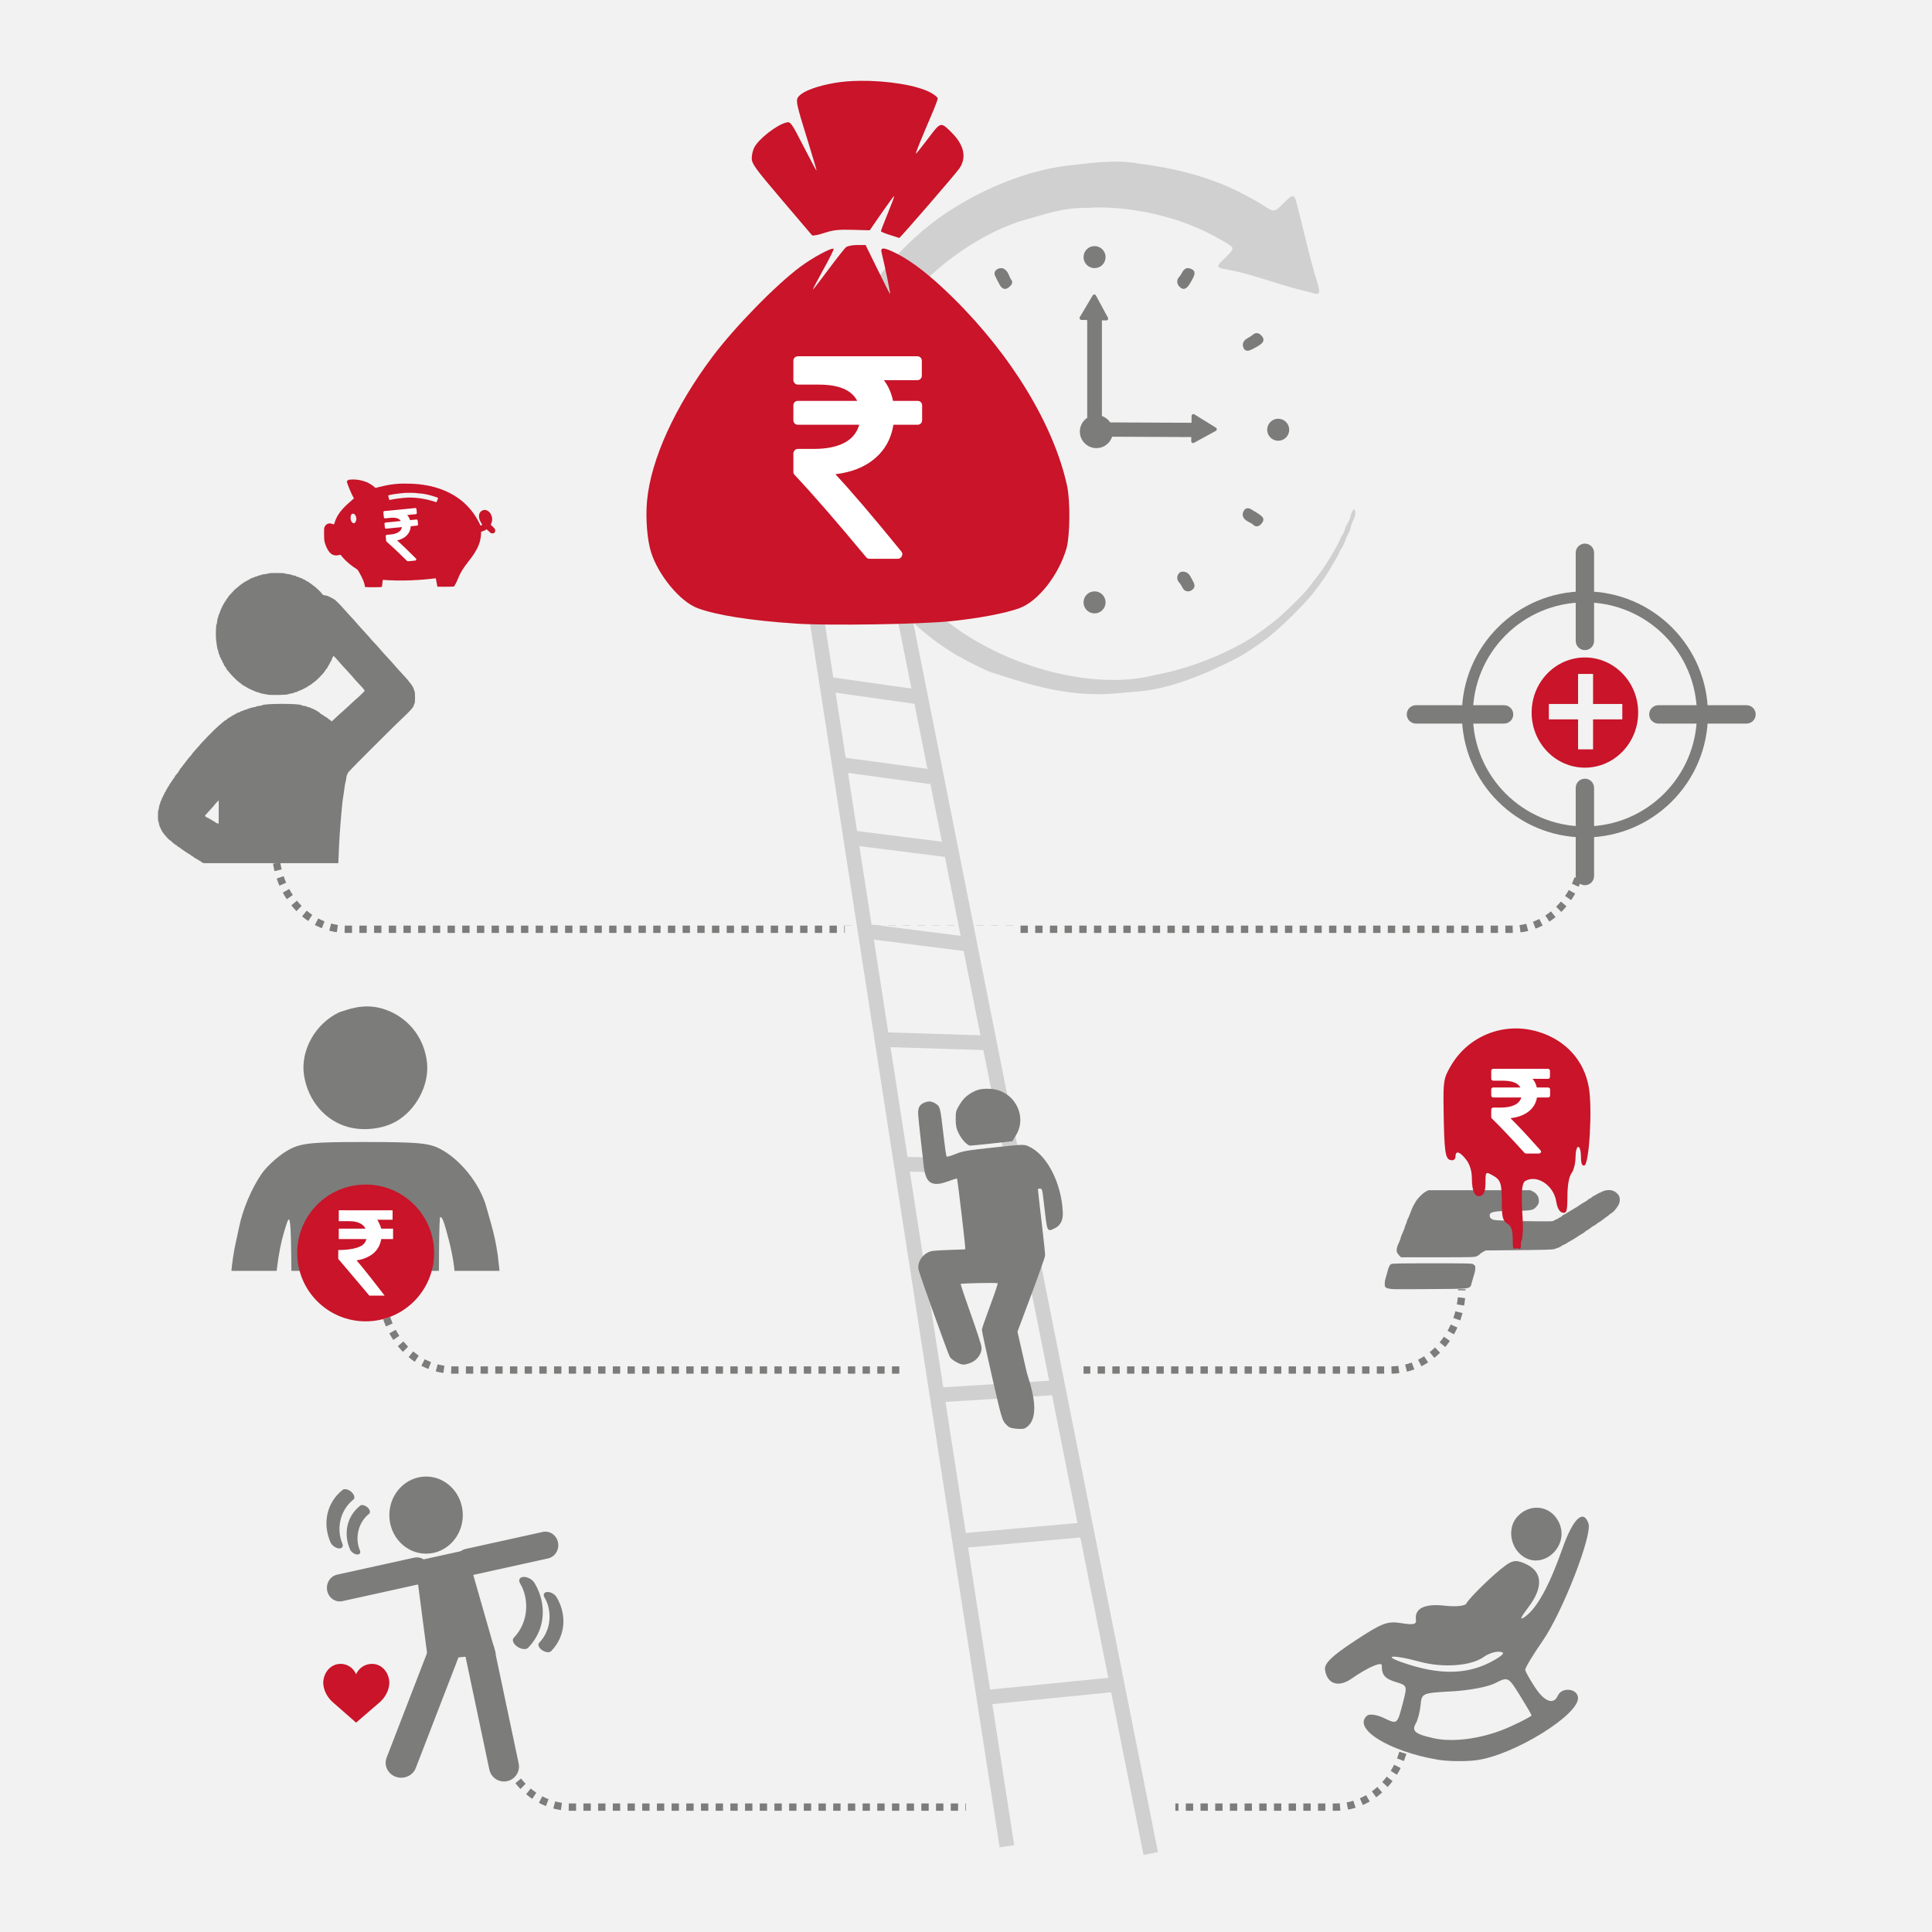<svg width="526" height="526" xmlns="http://www.w3.org/2000/svg" xmlns:xlink="http://www.w3.org/1999/xlink" overflow="hidden"><rect width="100%" height="100%" fill="#333333" stroke="none"/><defs><clipPath id="clip0"><path d="M0 0 526 0 526 526 0 526Z" fill-rule="evenodd" clip-rule="evenodd"/></clipPath></defs><g clip-path="url(#clip0)"><rect x="0" y="0" width="526" height="526" fill="#FFFFFF"/><rect x="0" y="-2" width="528" height="528" fill="#F2F2F2"/><path d="M0 0C12.15-3.9308e-15 22 8.672 22 19.369L22 227.631C22 238.328 12.15 247-3.93082e-15 247" stroke="#7C7C7B" stroke-width="2" stroke-miterlimit="8" stroke-dasharray="2 2" fill="none" fill-rule="evenodd" transform="matrix(-4.37114e-08 1 1 4.37114e-08 136 470)"/><path d="M0 0C12.15-4.67877e-15 22 8.672 22 19.369L22 274.631C22 285.328 12.15 294-4.6788e-15 294" stroke="#7C7C7B" stroke-width="2" stroke-miterlimit="8" stroke-dasharray="2 2" fill="none" fill-rule="evenodd" transform="matrix(-4.37114e-08 1 1 4.37114e-08 104 351)"/><path d="M11.321 29.297C10.892 28.702 10.421 27.684 10.152 27.033 8.88 23.817 6.813 22.312 5.201 19.428 4.373 18.012 3.924 16.487 3.867 14.901L3.853 14.441 3.543 14.354C3.152 14.245 2.456 13.912 2.456 13.835 2.456 13.679 2.222 13.854 1.478 14.568 1.149 14.884 1.127 14.895 0.782 14.895 0.355 14.895 0.116 14.729 0.037 14.381-0.07 13.904 0.033 13.685 0.649 13.086L1.217 12.534 1.091 12.258C0.744 11.377 0.699 10.713 1.124 9.79 1.428 8.967 2.47 8.286 3.241 8.556 4.755 9.085 4.573 10.782 3.946 11.769 3.946 11.818 3.851 12.006 3.735 12.187 3.619 12.369 3.542 12.542 3.565 12.572 3.587 12.603 3.693 12.659 3.8 12.698L3.996 12.768C7.806 4.244 15.811 1.284 23.974 1.214 26.6 1.118 29.119 1.475 31.364 2.048 31.637 2.119 31.959 2.199 32.078 2.227 32.198 2.255 32.354 2.297 32.425 2.319 32.517 2.348 32.596 2.313 32.704 2.196 32.907 1.976 33.544 1.481 33.623 1.481 33.658 1.481 33.709 1.444 33.736 1.4 35.195 0.397 37.275-0.037 38.851 0.002 39.606 0.023 39.789 0.047 39.962 0.148 40.076 0.215 40.189 0.312 40.213 0.363 40.237 0.414 40.289 0.519 40.328 0.595 40.021 1.671 39.059 4.048 38.506 4.981 38.454 5.032 38.413 5.104 38.413 5.14 40.759 7.167 42.889 8.905 43.76 11.852 43.804 12.005 43.863 12.147 43.891 12.166 43.919 12.186 44.14 12.137 44.383 12.058 44.929 11.88 45.269 11.876 45.658 12.042 46.028 12.2 46.321 12.524 46.485 12.956 46.597 13.252 46.61 13.433 46.61 14.774 46.61 16.107 46.594 16.343 46.458 17.023 45.914 18.851 44.972 20.964 42.915 20.61 42.157 20.451 42.204 20.447 41.992 20.68 41.885 20.797 41.714 21.004 41.611 21.139 40.402 22.578 39.021 23.618 37.624 24.51 37.126 25.077 35.625 27.944 35.618 28.938 35.618 29.11 35.582 29.223 35.509 29.278 35.355 29.395 31.068 29.403 30.976 29.287 30.911 29.205 30.865 28.892 30.783 27.981 30.756 27.681 30.705 27.408 30.671 27.373 25.571 27.818 20.12 27.497 16.263 27.026 16.128 27.815 15.968 28.524 15.837 29.334L13.633 29.348C12.213 29.357 11.391 29.339 11.321 29.298ZM38.912 11.711C39.225 11.423 39.356 11.055 39.359 10.448 39.363 9.725 39.112 9.305 38.676 9.305 38.039 9.305 37.566 10.546 37.907 11.319 38.185 11.947 38.515 12.076 38.912 11.711ZM16.27 6.229C18.881 5.349 22.012 4.814 24.812 5.085 26.136 5.191 27.431 5.352 28.689 5.646L28.799 5.503C28.859 5.425 28.909 5.308 28.91 5.242 28.91 5.177 28.958 4.974 29.016 4.791 29.081 4.585 29.099 4.438 29.062 4.403 28.941 4.284 27.241 3.987 26.179 3.899 25.786 3.866 25.313 3.811 25.127 3.777 24.688 3.697 22.078 3.697 21.641 3.777 21.456 3.811 20.996 3.868 20.62 3.902 18.841 3.983 17.286 4.533 15.761 5.018 15.31 5.223 15.585 5.36 15.686 5.671 15.898 6.336 16 6.433 16.27 6.228Z" fill="#C91429" fill-rule="evenodd" transform="matrix(-1 0.006 0.006 1 134.748 130.313)"/><path d="M113.598 141.503C113.532 141.449 113.452 141.426 113.358 141.436L111.639 141.604C111.47 141.059 111.209 140.598 110.853 140.22L113.196 139.99C113.29 139.98 113.364 139.943 113.418 139.877 113.473 139.81 113.495 139.73 113.486 139.637L113.385 138.611C113.376 138.517 113.338 138.443 113.272 138.388 113.206 138.334 113.126 138.311 113.032 138.321L104.667 139.142C104.573 139.151 104.499 139.189 104.444 139.255 104.39 139.321 104.367 139.401 104.377 139.495L104.508 140.833C104.517 140.92 104.556 140.992 104.626 141.049 104.696 141.107 104.774 141.131 104.861 141.123L106.319 140.979C107.733 140.841 108.669 141.131 109.125 141.851L104.973 142.259C104.879 142.268 104.805 142.306 104.75 142.372 104.696 142.438 104.673 142.518 104.683 142.612L104.783 143.638C104.793 143.731 104.83 143.806 104.897 143.86 104.963 143.914 105.043 143.937 105.137 143.928L109.43 143.506C109.337 144.07 109.034 144.523 108.523 144.864 108.011 145.205 107.314 145.419 106.429 145.506L105.303 145.617C105.215 145.625 105.143 145.665 105.086 145.735 105.028 145.805 105.004 145.883 105.012 145.97L105.138 147.247C105.146 147.334 105.184 147.405 105.25 147.46 106.671 148.701 108.528 150.45 110.821 152.709 110.889 152.784 110.977 152.816 111.084 152.805L113.045 152.612C113.186 152.599 113.277 152.529 113.318 152.403 113.374 152.276 113.349 152.163 113.245 152.065 111.052 149.857 109.337 148.212 108.101 147.129 109.227 146.883 110.116 146.423 110.767 145.75 111.418 145.077 111.774 144.251 111.833 143.27L113.522 143.104C113.616 143.095 113.69 143.058 113.744 142.991 113.799 142.925 113.822 142.845 113.812 142.751L113.712 141.726C113.702 141.632 113.665 141.558 113.598 141.503Z" fill="#FFFFFF" fill-rule="evenodd"/><path d="M59.553 217.895 58.953 218.5C58.623 218.832 58.353 219.144 58.353 219.193 58.353 219.241 58.259 219.366 58.143 219.47 58.028 219.573 57.69 219.942 57.393 220.288 57.096 220.634 56.592 221.199 56.273 221.543 55.723 222.135 55.705 222.174 55.943 222.281 56.081 222.343 56.194 222.435 56.194 222.486 56.194 222.537 56.356 222.615 56.554 222.658 56.752 222.702 56.914 222.788 56.914 222.849 56.914 222.911 56.991 222.961 57.085 222.961 57.179 222.961 57.328 223.029 57.417 223.112 57.505 223.195 57.833 223.398 58.145 223.562 58.458 223.727 58.713 223.9 58.713 223.946 58.713 223.992 58.875 224.065 59.073 224.109 59.271 224.153 59.433 224.239 59.433 224.3 59.433 224.361 59.459 224.411 59.493 224.411 59.526 224.411 59.553 222.945 59.553 221.154ZM75.261 156C76.342 156 77.434 156.034 77.476 156.102 77.512 156.159 77.919 156.244 78.38 156.29 78.842 156.336 79.248 156.42 79.283 156.476 79.317 156.532 79.616 156.616 79.945 156.662 80.275 156.707 80.545 156.794 80.545 156.854 80.545 156.914 80.64 156.964 80.755 156.964 80.871 156.965 81.11 157.041 81.287 157.134 81.464 157.227 81.774 157.34 81.977 157.385 82.179 157.43 82.344 157.512 82.344 157.568 82.344 157.624 82.507 157.706 82.704 157.749 82.902 157.793 83.064 157.867 83.064 157.914 83.064 157.96 83.213 158.063 83.394 158.142 83.715 158.28 84.142 158.533 84.264 158.656 84.297 158.689 84.594 158.904 84.924 159.134 85.254 159.363 85.659 159.669 85.823 159.813 86.797 160.662 87.392 161.253 87.635 161.61 87.865 161.948 88.008 162.029 88.497 162.094 88.82 162.137 89.173 162.221 89.283 162.28 89.392 162.339 89.752 162.514 90.082 162.668 90.412 162.821 90.7 162.988 90.722 163.038 90.744 163.087 90.836 163.128 90.925 163.128 91.101 163.128 92.884 164.892 93.605 165.779 93.845 166.073 94.365 166.653 94.761 167.067 95.687 168.038 97.006 169.501 97.341 169.93 97.484 170.115 97.907 170.588 98.281 170.982 98.654 171.377 99.283 172.063 99.679 172.507 100.075 172.952 100.493 173.417 100.609 173.54 100.724 173.664 100.819 173.79 100.819 173.819 100.819 173.849 101.156 174.221 101.569 174.648 102.401 175.508 103.813 177.077 104.193 177.565 104.328 177.739 104.745 178.2 105.118 178.591 106.03 179.546 107.462 181.131 107.78 181.539 107.922 181.721 108.344 182.192 108.717 182.586 109.091 182.98 109.72 183.666 110.116 184.111 110.512 184.556 110.93 185.021 111.045 185.145 111.161 185.268 111.255 185.396 111.255 185.43 111.255 185.463 111.35 185.59 111.465 185.711 112.077 186.354 112.695 187.408 112.695 187.806 112.695 187.902 112.763 188.048 112.845 188.131 113.043 188.331 113.055 191.3 112.859 191.545 112.784 191.638 112.685 191.892 112.639 192.108 112.594 192.324 112.51 192.501 112.454 192.501 112.398 192.501 112.319 192.602 112.28 192.726 112.217 192.926 110.468 194.728 109.516 195.573 108.282 196.669 95.603 209.324 94.971 210.091 94.756 210.352 94.581 210.661 94.581 210.78 94.581 210.898 94.533 210.995 94.475 210.995 94.416 210.995 94.33 211.362 94.283 211.81 94.235 212.259 94.161 212.681 94.119 212.747 94.026 212.89 93.794 214.306 93.573 216.071 93.485 216.769 93.399 217.34 93.381 217.34 93.285 217.34 92.706 223.751 92.48 227.313 92.362 229.179 92.298 230.391 92.159 233.784L92.11 235 55.435 235 55.303 234.927C55.209 234.927 55.058 234.859 54.968 234.776 54.759 234.584 54.416 234.362 54.034 234.172 53.869 234.091 53.663 233.955 53.576 233.871 53.489 233.787 53.34 233.719 53.246 233.719 53.152 233.719 53.075 233.664 53.075 233.598 53.075 233.531 52.992 233.477 52.891 233.477 52.79 233.477 52.678 233.4 52.642 233.306 52.606 233.213 52.447 233.103 52.286 233.062 52.126 233.022 51.995 232.935 51.995 232.87 51.995 232.805 51.944 232.752 51.881 232.752 51.741 232.752 48.832 230.801 48.776 230.669 48.754 230.618 48.658 230.576 48.563 230.576 48.467 230.576 48.358 230.494 48.32 230.395 48.282 230.295 48.203 230.213 48.145 230.213 48.006 230.213 46.971 229.417 46.633 229.049 46.487 228.892 46.319 228.763 46.26 228.763 46.137 228.763 45.129 227.697 44.677 227.09 44.513 226.868 44.324 226.624 44.258 226.546 44.192 226.469 44.013 226.134 43.86 225.801 43.708 225.469 43.531 225.1 43.468 224.983 43.404 224.865 43.319 224.524 43.279 224.224 43.238 223.925 43.158 223.65 43.101 223.615 42.966 223.531 42.967 220.698 43.101 220.614 43.158 220.578 43.242 220.223 43.287 219.824 43.332 219.426 43.415 219.071 43.472 219.035 43.529 219 43.612 218.753 43.657 218.488 43.701 218.222 43.781 218.005 43.834 218.005 43.887 218.005 43.966 217.815 44.009 217.582 44.052 217.349 44.135 217.159 44.192 217.159 44.25 217.159 44.333 216.996 44.376 216.796 44.42 216.597 44.501 216.434 44.557 216.434 44.612 216.434 44.693 216.27 44.736 216.071 44.78 215.872 44.865 215.708 44.926 215.708 44.987 215.708 45.036 215.648 45.036 215.573 45.036 215.432 45.86 214.001 46.003 213.895 46.047 213.862 46.121 213.712 46.168 213.563 46.214 213.413 46.303 213.291 46.364 213.291 46.425 213.291 46.476 213.208 46.476 213.106 46.476 213.004 46.557 212.889 46.656 212.851 46.755 212.813 46.836 212.714 46.836 212.631 46.836 212.5 46.949 212.333 47.434 211.755 47.501 211.674 47.556 211.562 47.556 211.506 47.556 211.404 48.039 210.769 48.413 210.378 48.523 210.265 48.648 210.058 48.691 209.918 48.736 209.779 48.822 209.665 48.883 209.665 48.945 209.665 48.995 209.586 48.995 209.489 48.995 209.393 49.064 209.27 49.148 209.217 49.232 209.164 49.388 208.984 49.494 208.818 49.6 208.652 49.801 208.38 49.939 208.214 50.235 207.858 50.291 207.786 50.65 207.308 51.338 206.389 51.478 206.216 51.831 205.847 52.038 205.63 52.227 205.4 52.251 205.336 52.313 205.169 53.16 204.169 53.824 203.477 54.137 203.151 54.393 202.865 54.393 202.841 54.393 202.663 58.622 198.347 59.511 197.618 59.823 197.363 60.224 197.018 60.403 196.852 60.863 196.423 61.263 196.127 61.381 196.127 61.437 196.127 61.602 196.003 61.747 195.851 61.892 195.7 62.146 195.51 62.311 195.429 62.665 195.256 63.066 195.007 63.151 194.908 63.184 194.869 63.48 194.706 63.81 194.545 64.14 194.384 64.427 194.214 64.449 194.166 64.47 194.118 64.673 194.044 64.899 194.002 65.125 193.959 65.31 193.88 65.31 193.826 65.31 193.772 65.476 193.692 65.678 193.647 65.88 193.602 66.191 193.489 66.368 193.396 66.545 193.303 66.758 193.227 66.841 193.226 66.924 193.226 67.086 193.174 67.201 193.112 67.53 192.932 69.041 192.5 69.342 192.5 69.492 192.5 69.645 192.451 69.681 192.391 69.718 192.332 70.086 192.244 70.498 192.197 70.911 192.149 71.302 192.068 71.368 192.015 72.005 191.505 81.773 191.504 82.105 192.015 82.138 192.065 82.475 192.145 82.854 192.192 83.234 192.239 83.544 192.322 83.544 192.376 83.544 192.43 83.787 192.511 84.084 192.556 84.381 192.601 84.624 192.689 84.624 192.751 84.624 192.814 84.718 192.867 84.834 192.869 85.203 192.876 87.143 193.98 87.143 194.183 87.143 194.232 87.386 194.394 87.683 194.544 87.98 194.694 88.223 194.86 88.223 194.915 88.223 194.97 88.358 195.048 88.523 195.09 88.688 195.132 88.823 195.219 88.823 195.285 88.823 195.35 88.905 195.403 89.006 195.403 89.107 195.403 89.221 195.485 89.259 195.585 89.297 195.684 89.39 195.766 89.465 195.766 89.54 195.766 89.76 195.916 89.953 196.1L90.305 196.435 90.812 195.949C91.718 195.084 93.201 193.733 93.549 193.457 93.736 193.309 94.145 192.938 94.459 192.633 94.772 192.328 95.449 191.698 95.963 191.233 96.478 190.768 96.998 190.292 97.119 190.175 97.24 190.059 97.36 189.964 97.384 189.964 97.409 189.964 97.879 189.524 98.43 188.986 99.289 188.148 99.403 187.992 99.226 187.892 99.112 187.828 99.019 187.727 99.019 187.668 99.019 187.609 98.682 187.21 98.269 186.784 97.372 185.855 96.017 184.352 95.657 183.887 95.515 183.702 95.093 183.232 94.72 182.841 93.802 181.881 92.376 180.301 92.053 179.888 91.909 179.703 91.555 179.311 91.268 179.017 90.749 178.486 90.745 178.485 90.671 178.784 90.629 178.95 90.554 179.085 90.502 179.085 90.451 179.085 90.373 179.275 90.33 179.508 90.286 179.741 90.213 179.933 90.167 179.934 90.12 179.934 89.947 180.233 89.782 180.596 89.617 180.959 89.442 181.257 89.392 181.258 89.343 181.258 89.302 181.334 89.302 181.424 89.302 181.513 89.195 181.717 89.065 181.877 88.934 182.037 88.782 182.223 88.727 182.29 88.672 182.357 88.576 182.501 88.515 182.609 88.066 183.4 85.998 185.481 85.241 185.904 85.132 185.964 85 186.087 84.948 186.176 84.895 186.265 84.774 186.338 84.678 186.338 84.582 186.338 84.504 186.388 84.504 186.45 84.504 186.512 84.382 186.601 84.234 186.648 84.086 186.695 83.936 186.777 83.901 186.83 83.794 186.997 81.804 187.997 81.404 188.086 81.196 188.132 81.025 188.216 81.025 188.274 81.025 188.331 80.782 188.414 80.485 188.459 80.188 188.504 79.945 188.582 79.945 188.634 79.945 188.685 79.635 188.766 79.256 188.813 78.876 188.86 78.497 188.956 78.413 189.026 78.195 189.206 73.944 189.293 72.987 189.136 71.542 188.899 70.769 188.729 70.654 188.621 70.591 188.562 70.44 188.513 70.318 188.513 70.195 188.513 69.842 188.402 69.532 188.265 69.222 188.128 68.861 187.972 68.729 187.919 68.068 187.649 67.272 187.242 67.131 187.1 67.044 187.013 66.895 186.942 66.801 186.942 66.707 186.942 66.629 186.888 66.629 186.821 66.629 186.755 66.557 186.7 66.468 186.7 66.379 186.7 66.177 186.592 66.018 186.461 65.576 186.093 65.52 186.05 65.072 185.732 64.522 185.341 62.966 183.778 62.366 183.014 62.105 182.681 61.85 182.391 61.801 182.369 61.752 182.347 61.711 182.276 61.711 182.213 61.711 182.097 61.242 181.375 61.091 181.26 61.046 181.226 60.973 181.049 60.928 180.867 60.883 180.685 60.802 180.536 60.748 180.536 60.694 180.536 60.615 180.372 60.571 180.173 60.528 179.974 60.447 179.81 60.392 179.81 60.336 179.81 60.255 179.647 60.212 179.448 60.168 179.248 60.085 179.085 60.028 179.085 59.97 179.085 59.887 178.894 59.843 178.661 59.8 178.427 59.721 178.209 59.669 178.177 59.616 178.144 59.535 177.886 59.489 177.604 59.442 177.322 59.361 177.036 59.307 176.968 59.201 176.835 59.008 175.721 58.824 174.19 58.701 173.159 58.794 170.02 58.949 170.02 59 170.02 59.078 169.64 59.123 169.176 59.169 168.712 59.25 168.305 59.305 168.271 59.36 168.238 59.441 167.964 59.485 167.664 59.53 167.364 59.617 167.119 59.679 167.119 59.741 167.119 59.792 167.031 59.792 166.925 59.899 166.373 60.182 165.861 60.398 165.366 60.543 165.034 60.696 164.734 60.737 164.701 60.778 164.668 60.945 164.382 61.109 164.066 61.272 163.751 61.448 163.492 61.498 163.492 61.55 163.492 61.591 163.419 61.591 163.33 61.591 163.24 61.699 163.069 61.831 162.949 61.963 162.828 62.071 162.683 62.071 162.626 62.071 162.569 62.274 162.298 62.521 162.024 63.49 160.949 64.187 160.229 64.259 160.229 64.3 160.229 64.525 160.046 64.76 159.823 64.994 159.601 65.416 159.261 65.698 159.068 65.979 158.876 66.237 158.691 66.269 158.658 66.343 158.584 66.867 158.287 67.589 157.911 67.886 157.757 68.157 157.594 68.19 157.549 68.224 157.504 68.409 157.428 68.602 157.379 68.795 157.33 69.091 157.218 69.26 157.129 69.43 157.04 69.66 156.966 69.772 156.966 69.883 156.965 70.005 156.916 70.042 156.855 70.079 156.794 70.339 156.706 70.619 156.66 70.899 156.613 71.186 156.528 71.257 156.471 71.328 156.413 71.773 156.33 72.247 156.286 72.72 156.241 73.108 156.158 73.108 156.102 73.108 156.034 74.179 156 75.261 156Z" fill="#7C7C7B" fill-rule="evenodd"/><path d="M126 412.5C126 418.299 121.523 423 116 423 110.477 423 106 418.299 106 412.5 106 406.701 110.477 402 116 402 121.523 402 126 406.701 126 412.5Z" fill="#7C7C7B" fill-rule="evenodd"/><path d="M113.313 424.005C113.115 424.016 112.918 424.045 112.725 424.091L91.834 428.699C89.934 429.09 88.694 431.026 89.066 433.023 89.438 435.019 91.281 436.321 93.182 435.931 93.213 435.925 93.244 435.918 93.275 435.911L114.165 431.301C116.066 430.91 117.306 428.975 116.934 426.977 116.599 425.179 115.056 423.911 113.313 424.005Z" fill="#7C7C7B" fill-rule="evenodd"/><path d="M148.659 417.004C148.343 416.988 148.027 417.018 147.719 417.09L126.824 421.7C124.923 422.097 123.69 424.037 124.068 426.034 124.447 428.03 126.294 429.326 128.194 428.928 128.218 428.923 128.242 428.919 128.266 428.913L149.161 424.303C151.063 423.915 152.305 421.98 151.935 419.982 151.626 418.315 150.274 417.086 148.659 417.004Z" fill="#7C7C7B" fill-rule="evenodd"/><path d="M120.936 446.003C119.084 445.933 117.399 447.027 116.78 448.704L105.294 478.453C104.44 480.541 105.51 482.897 107.685 483.718 109.86 484.538 112.316 483.511 113.17 481.423 113.19 481.374 113.21 481.324 113.228 481.274L124.714 451.525C125.557 449.433 124.474 447.082 122.294 446.273 121.86 446.112 121.401 446.021 120.936 446.003Z" fill="#7C7C7B" fill-rule="evenodd"/><path d="M130.105 445.575C127.87 445.852 126.281 447.888 126.558 450.124 126.575 450.258 126.598 450.39 126.627 450.521L133.211 481.705C133.632 483.918 135.768 485.37 137.981 484.949 140.194 484.528 141.646 482.392 141.225 480.179 141.215 480.126 141.203 480.073 141.191 480.02L134.609 448.837C134.197 446.736 132.23 445.311 130.105 445.575Z" fill="#7C7C7B" fill-rule="evenodd"/><path d="M113 425.055 116.523 452 135 450.279 126.907 422Z" fill="#7C7C7B" fill-rule="evenodd"/><path d="M96.946 455.826C97.673 454.163 99.332 453 101.263 453 103.863 453 105.736 455.15 105.971 457.711 105.971 457.711 106.098 458.347 105.819 459.491 105.438 461.05 104.542 462.435 103.335 463.493L96.946 469 90.665 463.492C89.458 462.435 88.562 461.05 88.181 459.491 87.902 458.346 88.029 457.711 88.029 457.711 88.264 455.149 90.137 453 92.737 453 94.668 453 96.22 454.163 96.946 455.826Z" fill="#C91429" fill-rule="evenodd"/><path d="M145.393 446.654C148.61 441.921 148.497 435.955 145.535 430.984 144.982 430.038 143.654 429.296 142.569 429.327 141.484 429.357 141.052 430.149 141.605 431.094 141.612 431.105 141.618 431.116 141.625 431.128 144.02 435.147 144.079 441.538 139.887 445.888 139.314 446.455 139.722 447.528 140.797 448.286 141.872 449.043 143.207 449.197 143.78 448.63 143.789 448.621 143.799 448.611 143.808 448.601 144.405 447.981 144.933 447.33 145.393 446.654Z" fill="#7C7C7B" fill-rule="evenodd"/><path d="M151.398 447.889C154.083 443.94 153.988 438.961 151.516 434.813 151.055 434.024 149.947 433.404 149.041 433.43 148.136 433.455 147.776 434.116 148.237 434.905 148.243 434.914 148.248 434.923 148.254 434.932 150.252 438.287 150.302 443.62 146.803 447.25 146.325 447.723 146.666 448.619 147.563 449.251 148.46 449.883 149.574 450.011 150.052 449.538 150.06 449.53 150.068 449.522 150.075 449.514 150.574 448.997 151.014 448.454 151.398 447.889Z" fill="#7C7C7B" fill-rule="evenodd"/><path d="M91.769 407.064C88.626 410.596 88.079 415.495 89.972 419.885 90.324 420.719 91.332 421.469 92.224 421.56 93.116 421.652 93.555 421.05 93.203 420.216 93.199 420.206 93.195 420.196 93.19 420.186 91.659 416.637 92.296 411.395 96.197 408.282 96.726 407.879 96.508 406.955 95.708 406.22 94.909 405.484 93.831 405.215 93.302 405.618 93.293 405.625 93.284 405.632 93.275 405.639 92.72 406.082 92.218 406.559 91.769 407.064Z" fill="#7C7C7B" fill-rule="evenodd"/><path d="M96.79 411.122C94.167 414.069 93.711 418.158 95.291 421.821 95.584 422.517 96.426 423.143 97.17 423.219 97.915 423.296 98.28 422.793 97.987 422.097 97.984 422.089 97.98 422.081 97.977 422.073 96.699 419.111 97.23 414.737 100.485 412.139 100.927 411.802 100.745 411.032 100.078 410.418 99.41 409.804 98.511 409.579 98.07 409.916 98.062 409.921 98.055 409.927 98.047 409.933 97.584 410.303 97.165 410.701 96.79 411.122Z" fill="#7C7C7B" fill-rule="evenodd"/><path d="M391.416 479.084C378.083 476.828 368.045 470.543 372.231 467.072 372.854 466.556 374.848 466.834 376.661 467.691 380.5 469.504 380.373 469.603 381.965 463.55 383.172 458.957 383.141 458.868 380.009 457.937 377.056 457.06 376.133 455.964 376.217 453.438 376.257 452.26 372.379 453.948 367.964 457.03 364.38 459.532 361.289 458.48 360.744 454.573 360.509 452.89 362.65 450.819 368.824 446.755 376.286 441.845 377.698 441.303 381.47 441.909 384.778 442.439 385.669 442.253 385.504 441.065 385.063 437.91 387.783 436.546 393.302 437.155 396.415 437.499 398.862 437.253 399.227 436.56 400.074 434.955 406.722 428.492 409.857 426.227 411.954 424.712 412.966 424.65 415.56 425.876 419.962 427.955 420.194 432.164 416.198 437.457 413.849 440.568 413.589 441.332 415.304 440.081 418.527 437.73 421.872 431.592 425.412 421.531 428.257 413.446 431.091 410.738 432.472 414.784 433.566 417.99 425.36 439.022 420.011 446.719 417.326 450.581 415.187 454.149 415.256 454.646 415.326 455.143 416.547 457.313 417.97 459.469 420.517 463.325 422.994 464.217 424.11 461.681 425.157 459.305 429.27 459.598 429.615 462.072 430.262 466.704 412.04 477.969 401.846 479.241 398.839 479.617 394.145 479.546 391.416 479.084ZM411.138 470.106C414.383 468.628 417.014 467.24 416.984 467.022 416.953 466.803 415.507 464.333 413.77 461.533 410.671 456.537 410.547 456.475 407.122 458.233 405.117 459.261 400.106 460.218 395.354 460.48 387.132 460.933 387.075 460.958 386.76 464.24 386.586 466.057 386.001 468.3 385.461 469.224 384.25 471.297 385.285 472.145 390.387 473.26 396.017 474.49 404.264 473.236 411.138 470.106ZM406.997 451.874C409.489 450.406 409.817 449.845 408.27 449.696 407.124 449.586 405.203 450.212 404.002 451.088 400.586 453.58 392.912 454.154 386.48 452.399 379.621 450.529 376.158 450.602 381.502 452.505 391.949 456.224 399.943 456.026 406.997 451.874ZM414.099 423.317C411.102 420.811 410.529 415.997 412.893 413.171 416.184 409.236 421.811 409.683 424.219 414.069 427.89 420.756 419.835 428.116 414.099 423.317Z" fill="#7C7C7B" fill-rule="evenodd"/><path d="M399.5 194.5C399.5 176.827 413.827 162.5 431.5 162.5 449.173 162.5 463.5 176.827 463.5 194.5 463.5 212.173 449.173 226.5 431.5 226.5 413.827 226.5 399.5 212.173 399.5 194.5Z" stroke="#7C7C7B" stroke-width="3" stroke-miterlimit="8" fill="none" fill-rule="evenodd"/><path d="M0 2.5C-9.23022e-16 1.119 1.119 0 2.5 0L26.5 0C27.881 -4.61511e-16 29 1.119 29 2.5L29 2.5C29 3.881 27.881 5 26.5 5L2.5 5C1.119 5 0 3.881 0 2.5Z" fill="#7C7C7B" fill-rule="evenodd" transform="matrix(1 0 0 -1 449 197)"/><path d="M0 2.5C-9.23022e-16 1.119 1.119 0 2.5 0L26.5 0C27.881 -4.61511e-16 29 1.119 29 2.5L29 2.5C29 3.881 27.881 5 26.5 5L2.5 5C1.119 5 0 3.881 0 2.5Z" fill="#7C7C7B" fill-rule="evenodd" transform="matrix(1 0 0 -1 383 197)"/><path d="M0 2.5C-9.23022e-16 1.119 1.119 0 2.5 0L26.5 0C27.881 -4.61511e-16 29 1.119 29 2.5L29 2.5C29 3.881 27.881 5 26.5 5L2.5 5C1.119 5 0 3.881 0 2.5Z" fill="#7C7C7B" fill-rule="evenodd" transform="matrix(-4.37114e-08 -1 -1 4.37114e-08 434 177)"/><path d="M0 2.5C-9.23022e-16 1.119 1.119 0 2.5 0L26.5 0C27.881 -4.61511e-16 29 1.119 29 2.5L29 2.5C29 3.881 27.881 5 26.5 5L2.5 5C1.119 5 0 3.881 0 2.5Z" fill="#7C7C7B" fill-rule="evenodd" transform="matrix(-4.37114e-08 -1 -1 4.37114e-08 434 241)"/><path d="M429.641 183.489 429.641 191.661 421.68 191.661 421.68 195.849 429.641 195.849 429.641 204.021 433.722 204.021 433.722 195.849 441.684 195.849 441.684 191.661 433.722 191.661 433.722 183.489ZM431.5 179C439.508 179 446 185.716 446 194 446 202.284 439.508 209 431.5 209 423.492 209 417 202.284 417 194 417 185.716 423.492 179 431.5 179Z" fill="#C91429" fill-rule="evenodd"/><path d="M0 0C12.15-5.66544e-15 22 8.672 22 19.369L22 336.631C22 347.328 12.15 356-2.83277e-15 356" stroke="#7C7C7B" stroke-width="2" stroke-miterlimit="8" stroke-dasharray="2 2" fill="none" fill-rule="evenodd" transform="matrix(-4.37114e-08 1 1 4.37114e-08 75 231)"/><rect x="230" y="252" width="46" height="34" fill="#F2F2F2"/><rect x="245" y="348" width="50" height="37" fill="#F2F2F2"/><rect x="263" y="472" width="57" height="33" fill="#F2F2F2"/><path d="M221.043 160 274.141 502.654" stroke="#D0D0D0" stroke-width="4" stroke-miterlimit="8" fill="none" fill-rule="evenodd"/><path d="M246.069 166.809 313.294 504.63" stroke="#D0D0D0" stroke-width="4" stroke-miterlimit="8" fill="none" fill-rule="evenodd"/><path d="M224.647 186.164 250.329 189.795" stroke="#D0D0D0" stroke-width="4" stroke-miterlimit="8" fill="none" fill-rule="evenodd"/><path d="M227.845 208.003 253.55 211.495" stroke="#D0D0D0" stroke-width="4" stroke-miterlimit="8" fill="none" fill-rule="evenodd"/><path d="M230.36 227.895 258.631 231.455" stroke="#D0D0D0" stroke-width="4" stroke-miterlimit="8" fill="none" fill-rule="evenodd"/><path d="M235.282 253.473 264.55 257.178" stroke="#D0D0D0" stroke-width="4" stroke-miterlimit="8" fill="none" fill-rule="evenodd"/><path d="M239.947 283.026 269.665 283.952" stroke="#D0D0D0" stroke-width="4" stroke-miterlimit="8" fill="none" fill-rule="evenodd"/><path d="M244.969 316.942 276.083 317.614" stroke="#D0D0D0" stroke-width="4" stroke-miterlimit="8" fill="none" fill-rule="evenodd"/><path d="M249.197 345.118 280.784 342.865" stroke="#D0D0D0" stroke-width="4" stroke-miterlimit="8" fill="none" fill-rule="evenodd"/><path d="M255.112 379.82 288.642 377.716" stroke="#D0D0D0" stroke-width="4" stroke-miterlimit="8" fill="none" fill-rule="evenodd"/><path d="M260.832 419.55 296.698 416.352" stroke="#D0D0D0" stroke-width="4" stroke-miterlimit="8" fill="none" fill-rule="evenodd"/><path d="M268.228 462.141 305.217 458.456" stroke="#D0D0D0" stroke-width="4" stroke-miterlimit="8" fill="none" fill-rule="evenodd"/><path d="M7.011 91.794C1.757 88.784 6.769 78.233 7.299 76.408L10.45 65.579 7.305 55.378C5.574 49.767 4.159 44.838 4.159 44.425 4.159 44.012 4.838 39.88 5.668 35.243 6.499 30.607 7.178 26.698 7.178 26.557 7.178 26.416 6.921 26.3 6.606 26.3 6.147 26.3 5.975 26.631 5.731 27.981 5.564 28.905 5.118 31.404 4.739 33.534 3.974 37.846 3.848 37.99 1.887 36.817 0.41 35.934-0.183 34.484 0.049 32.319 0.903 24.32 5.368 16.879 10.443 14.999 11.719 14.526 11.91 14.544 19.895 15.883 27.116 17.094 28.288 17.368 30.179 18.29 31.353 18.862 32.412 19.222 32.533 19.089 32.654 18.956 33.191 16.349 33.725 13.295 35.027 5.861 35.094 5.637 36.254 4.953 37.415 4.268 38.31 4.232 39.49 4.822 40.586 5.371 40.994 6.083 40.994 7.449 40.994 8.032 40.316 12.283 39.489 16.894 38.163 23.304 38.801 28.925 31.799 25.841 30.515 25.266 29.412 24.847 29.348 24.909 29.175 25.076 25.831 43.869 25.953 43.988 26.011 44.043 27.822 44.239 29.978 44.421 32.134 44.604 34.401 44.879 35.015 45.032 37.29 45.601 38.942 48.251 38.325 50.343 37.888 51.83 28.972 72.709 28.439 73.496 27.881 74.319 25.736 75.4 24.658 75.4 24.248 75.4 23.306 75.104 22.565 74.742 20.899 73.93 19.748 72.023 19.954 70.418 20.027 69.848 21.592 65.841 23.432 61.516 25.272 57.19 26.716 53.591 26.641 53.518 26.413 53.298 16.805 52.54 16.611 52.727 16.512 52.823 17.271 55.629 18.297 58.963 19.324 62.297 20.161 65.288 20.158 65.609 20.155 65.931 18.601 71.51 16.703 78.007 13.434 89.205 13.199 89.874 12.194 90.847 11.262 91.749 10.923 91.884 9.382 91.963 8.419 92.013 7.352 91.937 7.011 91.794ZM20.312 14.8 14.877 13.878 13.971 12.125C11.133 6.632 15.319 0.009 21.635 0 24.137-0.003 25.506 0.413 27.298 1.725 28.304 2.46 29.072 3.379 29.773 4.682 30.719 6.443 30.78 6.724 30.661 8.776 30.562 10.495 30.343 11.318 29.666 12.523 28.702 14.236 27.06 15.794 26.264 15.75 25.979 15.735 23.301 15.307 20.312 14.8Z" fill="#7C7C7B" fill-rule="evenodd" transform="matrix(-0.998 -0.059 -0.059 0.998 291.31 297.733)"/><path d="M99.319 310.918C113.575 310.931 116.647 311.196 119.586 312.666 125.221 315.485 130.638 322.215 132.414 328.603 132.721 329.709 133.315 331.82 133.733 333.294 134.517 336.057 135.083 338.667 135.518 341.724L136 346 123.74 346 123.632 344.933C123.315 342.386 122.855 340.197 122.192 337.603 120.905 332.563 120.345 331.099 119.827 331.416 119.692 331.499 119.576 335.24 119.526 340.469L119.5 346 79.328 346 79.293 342.07C79.132 328.657 78.668 331.103 77.346 335.405 76.553 337.985 75.908 341.28 75.428 345.099L75.332 346 63 346 63.16 344.491C63.437 342.228 63.76 340.23 64.119 338.651 64.406 337.388 64.85 335.322 65.106 334.059 66.085 329.234 68.521 323.486 71.265 319.53 72.861 317.229 76.457 314.112 78.991 312.831 82.221 311.199 85.344 310.905 99.319 310.918ZM100.792 274.028C101.758 274.087 102.767 274.247 103.85 274.53 110.76 276.471 115.587 282.28 116.271 289.477 116.839 295.462 113.298 302.164 107.926 305.27 104.336 307.346 99.087 307.987 94.88 306.864 88.625 305.194 83.94 299.792 82.798 292.933 81.667 286.138 85.785 278.689 92.388 275.587 95.381 274.568 97.894 273.848 100.792 274.028Z" fill="#7C7C7B" fill-rule="evenodd"/><path d="M80.921 341.111C80.927 330.826 89.275 322.494 99.567 322.501 109.857 322.508 118.195 330.85 118.188 341.135 118.181 351.42 109.833 359.752 99.542 359.745 89.251 359.739 80.914 351.396 80.921 341.111Z" fill="#C91429" fill-rule="evenodd"/><path d="M107.018 334.512C103.792 334.51 103.792 334.51 103.792 334.51 103.524 333.564 103.122 332.754 102.719 332.079 106.885 332.081 106.885 332.081 106.885 332.081 106.887 329.516 106.887 329.516 106.887 329.516 92.237 329.506 92.237 329.506 92.237 329.506 92.235 332.477 92.235 332.477 92.235 332.477 95.192 332.479 95.192 332.479 95.192 332.479 97.477 332.48 98.955 333.291 99.492 334.507 92.234 334.502 92.234 334.502 92.234 334.502 92.232 337.338 92.232 337.338 92.232 337.338 99.758 337.343 99.758 337.343 99.758 337.343 99.489 338.288 98.951 338.962 98.01 339.367 95.724 340.446 92.096 340.308 92.096 340.308 92.094 342.739 92.094 342.739 92.094 342.739 100.555 352.736 100.555 352.736 100.555 352.736 104.721 352.739 104.721 352.739 104.721 352.739 104.721 352.739 98.813 345.038 97.067 343.147 98.948 342.878 100.427 342.204 101.638 341.26 102.848 340.18 103.521 338.965 103.791 337.345 107.016 337.347 107.016 337.347 107.016 337.347 107.018 334.512 107.018 334.512 107.018 334.512" fill="#FFFFFF" fill-rule="evenodd"/><path d="M50.8 26.957C39.87 26.869 40.839 27.047 40.26 25.023 40.06 24.324 39.768 23.344 39.612 22.846 39.324 21.93 39.244 20.9 39.438 20.611 39.496 20.524 39.704 20.34 39.901 20.201 40.228 19.969 41.149 19.949 51.056 19.949 60.231 19.949 61.916 19.981 62.261 20.166 62.679 20.389 62.956 21.001 63.346 22.558 63.449 22.968 63.639 23.625 63.769 24.017 64.03 24.806 64.079 25.939 63.869 26.344 63.674 26.721 62.821 26.938 61.335 26.988 60.621 27.012 55.88 26.998 50.8 26.957ZM38.895 17.997C38.538 17.83 38.196 17.6 38.133 17.485 38.071 17.37 37.681 17.089 37.267 16.86L36.513 16.444 27.494 16.358C20.037 16.286 18.349 16.232 17.752 16.046 16.773 15.74 15.804 15.304 15.804 15.17 15.804 15.109 15.635 15.016 15.429 14.962 15.223 14.909 14.882 14.748 14.671 14.605 14.174 14.266 13.89 14.098 12.861 13.529 12.393 13.271 11.938 12.998 11.851 12.923 11.585 12.695 10.714 12.137 10.131 11.821 9.828 11.657 9.477 11.405 9.351 11.262 9.224 11.118 9.062 11.001 8.989 11.001 8.879 11.001 7.953 10.348 7.723 10.107 7.683 10.066 7.394 9.898 7.08 9.733 6.766 9.569 6.351 9.284 6.157 9.1 5.963 8.915 5.739 8.764 5.66 8.764 5.581 8.764 5.249 8.545 4.923 8.276 4.598 8.008 4.039 7.589 3.682 7.344 3.325 7.1 2.967 6.827 2.888 6.737 2.809 6.647 2.5 6.423 2.203 6.24 1.63 5.887 0.925 5.054 0.361 4.067-0.118 3.225-0.121 2.01 0.356 1.347 1.178 0.203 2.461-0.235 3.951 0.12 4.398 0.226 4.867 0.403 4.992 0.512 5.117 0.622 5.305 0.711 5.409 0.711 5.513 0.711 5.915 0.913 6.302 1.159 6.689 1.405 7.053 1.606 7.111 1.606 7.17 1.606 7.406 1.774 7.637 1.979 7.867 2.184 8.133 2.352 8.228 2.352 8.322 2.352 8.506 2.474 8.637 2.623 8.767 2.772 9.183 3.053 9.561 3.248 9.939 3.443 10.313 3.659 10.392 3.728 10.662 3.963 12.335 5.041 12.664 5.192 12.843 5.275 13.412 5.613 13.928 5.944 14.444 6.275 15.077 6.643 15.335 6.762 15.593 6.881 15.804 7.04 15.804 7.116 15.804 7.191 15.95 7.3 16.129 7.358 16.307 7.416 16.608 7.588 16.798 7.741 16.987 7.894 17.242 8.019 17.364 8.019 17.486 8.019 17.711 8.136 17.865 8.28 18.115 8.514 18.486 8.538 21.484 8.517 29.146 8.462 33.897 8.299 34.484 8.07 35.153 7.81 35.42 7.495 35.426 6.956 35.438 5.926 34.353 5.705 29.081 5.659 24.082 5.616 23.688 5.551 22.795 4.614 22.102 3.888 21.935 3.383 22.074 2.428 22.198 1.574 22.789 0.813 23.658 0.388L24.368 0.04 38.233 0.04 52.099 0.04 52.808 0.413C53.708 0.887 55.064 2.26 55.637 3.279 55.881 3.712 56.14 4.167 56.214 4.29 56.362 4.54 56.722 5.41 57.232 6.751 57.419 7.243 57.656 7.778 57.758 7.94 57.86 8.102 57.946 8.337 57.949 8.462 57.951 8.587 58.079 8.958 58.232 9.286 58.386 9.614 58.513 9.958 58.516 10.05 58.521 10.22 58.899 11.171 59.401 12.278 59.552 12.612 59.675 12.976 59.675 13.089 59.675 13.274 60.074 14.269 60.406 14.911 60.479 15.052 60.603 15.468 60.683 15.836 60.861 16.653 60.722 17.087 60.059 17.792L59.574 18.308 49.559 18.305C39.793 18.301 39.528 18.294 38.895 17.997Z" fill="#7C7C7B" fill-rule="evenodd" transform="matrix(-1 -8.74228e-08 -8.74228e-08 1 441 324)"/><path d="M411.86 337.838C411.86 334.894 411.537 333.875 410.374 333.138 409.138 332.355 408.886 331.375 408.877 327.296 408.864 321.926 408.582 321.168 406.102 319.844 404.499 318.988 404.431 319.076 404.431 322.014 404.431 324.127 404.062 325.22 403.241 325.539 401.622 326.169 400.741 324.508 400.728 320.801 400.721 318.82 400.161 316.986 399.176 315.718 397.44 313.48 396.259 313.156 396.259 314.918 396.259 315.641 395.752 316.004 394.959 315.85 393.455 315.558 393.19 313.618 393.025 301.685 392.923 294.297 393.051 293.544 394.975 290.226 399.753 281.988 409.445 278.152 418.639 280.861 426.193 283.087 431.289 288.65 432.575 296.072 433.561 301.766 432.698 316.864 431.361 317.313 430.734 317.523 430.433 316.749 430.433 314.926 430.433 313.442 430.098 312.227 429.69 312.227 429.281 312.227 428.947 313.518 428.947 315.095 428.947 316.673 428.456 318.622 427.856 319.426 427.172 320.343 426.756 322.662 426.742 325.649 426.721 329.756 426.541 330.376 425.429 330.16 424.586 329.995 423.983 328.927 423.685 327.071 422.966 322.582 418.212 319.573 415.103 321.638 413.563 323.037 414.787 332.172 414.618 334.944 414.449 337.716 414.334 337.541 414.089 338.271 414.089 340.725 413.797 339.848 412.974 339.848 412.133 339.848 411.86 340.677 411.86 337.838Z" fill="#C91429" fill-rule="evenodd"/><path d="M421.863 296.224C421.757 296.126 421.62 296.077 421.453 296.077L418.402 296.077C418.2 295.171 417.819 294.384 417.26 293.718L421.417 293.718C421.584 293.718 421.721 293.669 421.828 293.571 421.934 293.473 421.988 293.348 421.988 293.195L421.988 291.524C421.988 291.371 421.935 291.246 421.828 291.147 421.721 291.049 421.584 291 421.417 291L406.571 291C406.404 291 406.268 291.049 406.16 291.147 406.054 291.246 406 291.371 406 291.524L406 293.702C406 293.844 406.057 293.967 406.17 294.07 406.283 294.174 406.416 294.226 406.571 294.226L409.158 294.226C411.668 294.226 413.262 294.843 413.94 296.076L406.571 296.076C406.404 296.076 406.267 296.125 406.16 296.224 406.054 296.322 406 296.447 406 296.6L406 298.271C406 298.423 406.053 298.549 406.16 298.647 406.268 298.745 406.405 298.794 406.571 298.794L414.191 298.794C413.929 299.69 413.319 300.372 412.361 300.841 411.404 301.311 410.14 301.546 408.569 301.546L406.571 301.546C406.416 301.546 406.283 301.598 406.17 301.701 406.056 301.805 406 301.928 406 302.07L406 304.15C406 304.292 406.053 304.412 406.16 304.51 408.444 306.737 411.407 309.854 415.047 313.861 415.154 313.992 415.303 314.057 415.493 314.057L418.973 314.057C419.223 314.057 419.395 313.959 419.49 313.762 419.609 313.566 419.586 313.38 419.419 313.205 415.945 309.297 413.215 306.371 411.228 304.428 413.251 304.21 414.892 303.609 416.154 302.627 417.414 301.644 418.182 300.367 418.455 298.795L421.453 298.795C421.62 298.795 421.757 298.746 421.863 298.647 421.971 298.549 422.024 298.424 422.024 298.271L422.024 296.601C422.024 296.448 421.971 296.322 421.863 296.224Z" fill="#FFFFFF" fill-rule="evenodd"/><path d="M271.743 160.296C271.161 159.971 271.278 158.88 272.004 157.852 272.5 157.229 272.786 156.047 273.68 156.007 274.266 156.007 274.977 156.608 274.977 157.242 274.977 157.574 274.708 158.14 274.341 158.584 273.991 159.006 273.773 159.485 273.705 159.614 273.383 160.227 272.544 160.743 271.743 160.296ZM322.639 160.16C322.213 159.585 321.982 158.885 321.514 158.393 320.84 157.695 320.838 156.86 321.509 156.255 322.025 155.973 323.076 156.146 323.542 156.983 323.83 157.508 324.174 158.129 324.308 158.363 324.821 159.262 324.841 159.67 324.395 160.098 323.862 160.609 323.076 160.637 322.639 160.16ZM252.922 142.163C252.691 141.799 252.501 141.433 252.501 141.349 252.499 141.068 253.33 140.397 254.457 139.768 255.072 139.425 255.736 139.039 255.933 138.909 256.462 138.56 257.165 139.235 257.165 140.092 257.046 140.972 256.448 141.17 255.595 141.807 254.529 142.346 253.694 143.32 252.922 142.163ZM341.545 142.503C341.393 142.326 340.805 141.957 340.239 141.682 339.063 141.11 338.627 140.432 338.924 139.634 339.247 138.765 339.664 138.653 340.566 139.193 343.71 141.077 343.864 141.269 343.038 142.276 342.532 142.893 341.958 142.98 341.545 142.503ZM255.363 94.756C252.979 93.302 252.5 92.954 252.5 92.676 252.5 92.143 253.346 91.172 253.811 91.172 254.049 91.172 254.544 91.407 254.909 91.695 255.275 91.983 255.909 92.42 256.317 92.668 256.809 92.966 257.081 93.3 257.125 93.66 256.799 94.605 256.384 95.379 255.363 94.756ZM338.991 94.477C338.653 93.639 338.999 92.973 340.062 92.411 340.574 92.139 341.169 91.75 341.382 91.545 341.906 91.043 342.451 91.076 343.007 91.643 343.892 92.547 343.65 93.018 341.759 94.078 339.771 95.192 339.306 95.259 338.991 94.477ZM272.556 77.192C271.181 74.637 271.135 74.516 271.369 74.095 271.627 73.634 272.415 73.383 273.023 73.569 274.032 74.152 274.145 75.096 274.758 76.259 275.317 76.744 275.093 77.169 274.486 77.716 273.684 78.438 273.149 78.292 272.556 77.192ZM321.461 77.696C320.877 77.101 320.856 76.253 321.412 75.721 321.643 75.498 322.001 74.981 322.207 74.57 322.693 73.599 323.136 73.338 323.873 73.59 324.999 73.975 325.006 74.345 323.922 76.283 322.811 78.271 322.307 78.56 321.461 77.696Z" stroke="#7C7C7B" stroke-miterlimit="8" fill="#7C7C7B" fill-rule="evenodd"/><path d="M251.5 117C251.5 118.381 250.381 119.5 249 119.5 247.619 119.5 246.5 118.381 246.5 117 246.5 115.619 247.619 114.5 249 114.5 250.381 114.5 251.5 115.619 251.5 117Z" stroke="#7C7C7B" stroke-linecap="round" stroke-linejoin="round" stroke-miterlimit="10" fill="#7C7C7B" fill-rule="evenodd"/><path d="M300.5 70C300.5 71.381 299.381 72.5 298 72.5 296.619 72.5 295.5 71.381 295.5 70 295.5 68.619 296.619 67.5 298 67.5 299.381 67.5 300.5 68.619 300.5 70Z" stroke="#7C7C7B" stroke-linecap="round" stroke-linejoin="round" stroke-miterlimit="10" fill="#7C7C7B" fill-rule="evenodd"/><path d="M350.5 117C350.5 118.381 349.381 119.5 348 119.5 346.619 119.5 345.5 118.381 345.5 117 345.5 115.619 346.619 114.5 348 114.5 349.381 114.5 350.5 115.619 350.5 117Z" stroke="#7C7C7B" stroke-linecap="round" stroke-linejoin="round" stroke-miterlimit="10" fill="#7C7C7B" fill-rule="evenodd"/><path d="M300.5 164C300.5 165.381 299.381 166.5 298 166.5 296.619 166.5 295.5 165.381 295.5 164 295.5 162.619 296.619 161.5 298 161.5 299.381 161.5 300.5 162.619 300.5 164Z" stroke="#7C7C7B" stroke-linecap="round" stroke-linejoin="round" stroke-miterlimit="10" fill="#7C7C7B" fill-rule="evenodd"/><path d="M302.5 117.5C302.5 119.709 300.709 121.5 298.5 121.5 296.291 121.5 294.5 119.709 294.5 117.5 294.5 115.291 296.291 113.5 298.5 113.5 300.709 113.5 302.5 115.291 302.5 117.5Z" stroke="#7C7C7B" stroke-linecap="round" stroke-linejoin="round" stroke-miterlimit="10" fill="#7C7C7B" fill-rule="evenodd"/><path d="M296.5 86.5 299.5 86.5 299.5 113.5 296.5 113.5Z" stroke="#7C7C7B" stroke-linecap="round" stroke-linejoin="round" stroke-miterlimit="10" fill="#7C7C7B" fill-rule="evenodd"/><path d="M325.5 115.608 325.479 118.5 301.5 118.393 301.521 115.5Z" stroke="#7C7C7B" stroke-linecap="round" stroke-linejoin="round" stroke-miterlimit="10" fill="#7C7C7B" fill-rule="evenodd"/><path d="M301.203 86.74 294.414 86.597 297.928 80.673Z" stroke="#7C7C7B" stroke-linecap="round" stroke-linejoin="round" stroke-miterlimit="10" fill="#7C7C7B" fill-rule="evenodd"/><path d="M330.779 116.866 324.822 120.125 324.917 113.238Z" stroke="#7C7C7B" stroke-linecap="round" stroke-linejoin="round" stroke-miterlimit="10" fill="#7C7C7B" fill-rule="evenodd"/><path d="M269.632 182.953C268.648 182.639 262.893 179.825 262.027 179.234 261.673 178.991 261.309 178.793 261.219 178.793 261.023 178.793 258.402 177.146 256.168 175.618 250.716 171.891 244.002 165.541 240.081 160.405 238.56 158.412 235.97 154.666 235.318 153.516 233.896 151.009 231.241 145.688 230.827 144.517 225.143 128.903 225.448 115.846 226.885 102.683 228.28 95.185 231.332 87.696 235.373 81.144 239.484 74.062 245.671 67.509 251.363 62.661 262.368 53.412 277.828 46.609 290.529 45.111 296.524 44.413 303.646 43.405 309.482 44.451 320.089 45.808 330.234 48.24 339.816 53.544 340.575 53.971 341.505 54.479 341.884 54.674 342.264 54.869 343.377 55.547 344.359 56.181 346.859 57.794 346.999 57.771 349.455 55.337 351.885 52.93 352.249 52.861 352.862 54.688 354.806 62.035 356.56 70.359 358.578 76.713 358.952 77.855 359.227 79.045 359.189 79.358 359.097 80.114 358.359 80.205 356.972 79.632 349.211 77.987 341.101 74.594 334.28 73.425 332.246 73.11 331.658 72.872 331.658 72.362 331.658 72.135 332.484 71.189 333.493 70.259 335.225 68.663 335.798 67.793 335.462 67.271 335.31 67.035 333.607 65.941 332.003 65.049 322.897 59.878 312.794 57.303 303.376 56.633 300.438 56.429 298.732 56.428 295.907 56.625 289.412 56.421 284.302 58.462 278.578 59.968 268.85 62.919 259.353 69.451 253.559 74.844 238.793 88.576 230.027 113.459 234.548 129.41 237.366 143.607 242.467 154.429 253.048 164.979 268.442 180.137 295.828 188.474 314.153 183.848 321.89 182.423 329.66 179.638 336.139 176.266 339.264 174.649 341.499 173.271 343.492 171.731 344.041 171.306 345.196 170.463 346.058 169.857 348.174 168.369 354.468 162.334 356.15 160.18 358.886 156.678 359.831 155.405 360.864 153.83 362.473 151.38 364.491 147.839 364.877 146.791 365.066 146.275 365.364 145.699 365.539 145.511 365.714 145.323 365.977 144.723 366.125 144.177 366.273 143.632 366.637 142.838 366.935 142.414 367.232 141.99 367.548 141.246 367.637 140.761 367.821 139.757 368.342 138.667 368.638 138.667 369.236 138.667 369.057 140.725 368.369 141.765 368.173 142.061 367.896 142.842 367.754 143.5 367.612 144.157 367.288 145.017 367.035 145.409 366.782 145.802 366.413 146.647 366.215 147.287 366.017 147.928 365.606 148.802 365.302 149.231 364.999 149.66 364.75 150.098 364.75 150.205 364.75 150.459 361.746 155.612 360.657 157.226 360.191 157.916 358.882 159.702 357.748 161.193 355.19 164.559 347.808 171.757 344.412 174.195 341.471 176.308 338.544 178.237 337.197 178.951 328.095 183.642 318.5 187.594 309.627 188.271 308.03 188.389 305.845 188.583 304.771 188.703 291.689 190.038 280.878 186.654 269.632 182.953Z" fill="#D0D0D0" fill-rule="evenodd"/><path d="M234.101 22.004C231.644 22.035 229.289 22.217 227.241 22.574 222.465 23.405 218.797 24.761 217.516 26.169 216.536 27.247 216.658 27.848 220.106 38.94 221.381 43.041 222.378 46.441 222.324 46.495 222.269 46.55 220.662 43.549 218.754 39.826 215.439 33.356 215.231 33.071 214.078 33.356 211.433 34.013 206.57 37.806 205.34 40.172 204.97 40.885 204.667 42.208 204.667 43.113 204.667 44.564 205.616 45.875 212.704 54.215 217.125 59.417 220.893 63.842 221.078 64.05 221.263 64.257 222.751 63.979 224.384 63.432 226.787 62.627 228.25 62.462 232.07 62.568L236.787 62.698 240.057 57.964C241.856 55.361 243.387 53.29 243.458 53.36 243.529 53.431 242.743 55.553 241.711 58.075 240.679 60.598 239.835 62.787 239.835 62.94 239.835 63.093 240.943 63.56 242.297 63.975L242.297 63.975C243.651 64.391 244.786 64.755 244.82 64.786 244.974 64.92 260.212 47.307 261.216 45.834 263.216 42.903 262.485 39.482 259.147 36.153 256.085 33.099 256.168 33.079 252.647 37.756 250.912 40.061 249.435 41.891 249.366 41.822 249.238 41.694 250.606 38.298 253.617 31.266 254.548 29.093 255.309 27.084 255.309 26.803 255.309 26.522 254.496 25.837 253.504 25.282 249.771 23.195 241.473 21.913 234.101 22.005ZM233.382 66.706C232.13 66.706 230.771 66.968 230.364 67.289 229.956 67.609 227.793 70.339 225.558 73.354 223.322 76.368 221.415 78.835 221.318 78.835 221.222 78.835 222.5 76.386 224.159 73.393 225.818 70.4 227.084 67.86 226.97 67.747 226.515 67.294 221.326 70.084 217.913 72.617 211.261 77.554 200.087 88.981 194.041 97.029 183.739 110.743 177.206 125.107 176.163 136.336 175.723 141.069 176.2 147.073 177.283 150.434 179.315 156.74 185.22 163.825 189.893 165.565 195.14 167.518 204.452 168.973 216.959 169.795 225.523 170.357 250.33 169.973 258.591 169.149 266.333 168.377 273.837 166.96 277.604 165.558 282.608 163.695 288.134 156.709 290.296 149.511 291.321 146.1 291.443 136.502 290.516 132.25 286.928 115.796 275.444 96.837 259.572 81.167 253.557 75.229 248.49 71.244 244.193 69.071 240.652 67.281 239.625 67.209 240.021 68.778 240.852 72.074 242.536 80.279 242.341 80.085 242.217 79.961 240.663 76.901 238.887 73.283L235.659 66.706Z" fill="#C91429" fill-rule="evenodd"/><path d="M250.701 109.492C250.467 109.257 250.168 109.14 249.804 109.14L243.129 109.14C242.687 106.973 241.854 105.093 240.631 103.501L249.725 103.501C250.09 103.501 250.389 103.383 250.624 103.149 250.857 102.914 250.974 102.614 250.974 102.248L250.974 98.253C250.974 97.887 250.857 97.587 250.624 97.352 250.389 97.118 250.09 97 249.725 97L217.249 97C216.884 97 216.585 97.118 216.351 97.352 216.117 97.587 216 97.887 216 98.253L216 103.461C216 103.8 216.124 104.094 216.371 104.342 216.618 104.59 216.911 104.714 217.249 104.714L222.909 104.714C228.399 104.714 231.887 106.189 233.37 109.139L217.249 109.139C216.884 109.139 216.585 109.256 216.351 109.491 216.117 109.726 216 110.026 216 110.392L216 114.386C216 114.752 216.117 115.052 216.351 115.286 216.585 115.522 216.885 115.639 217.249 115.639L233.917 115.639C233.345 117.78 232.011 119.411 229.916 120.534 227.82 121.657 225.056 122.218 221.621 122.218L217.249 122.218C216.911 122.218 216.618 122.342 216.371 122.59 216.123 122.838 216 123.132 216 123.471L216 128.445C216 128.785 216.117 129.072 216.351 129.306 221.347 134.632 227.827 142.085 235.79 151.666 236.025 151.98 236.35 152.136 236.766 152.136L244.378 152.136C244.925 152.136 245.302 151.902 245.51 151.431 245.77 150.961 245.719 150.518 245.353 150.1 237.756 140.753 231.783 133.757 227.437 129.11 231.861 128.588 235.452 127.152 238.211 124.803 240.969 122.454 242.647 119.399 243.246 115.639L249.804 115.639C250.168 115.639 250.467 115.522 250.701 115.287 250.936 115.053 251.053 114.752 251.053 114.387L251.053 110.393C251.053 110.027 250.936 109.727 250.701 109.492Z" fill="#FFFFFF" fill-rule="evenodd"/></g></svg>